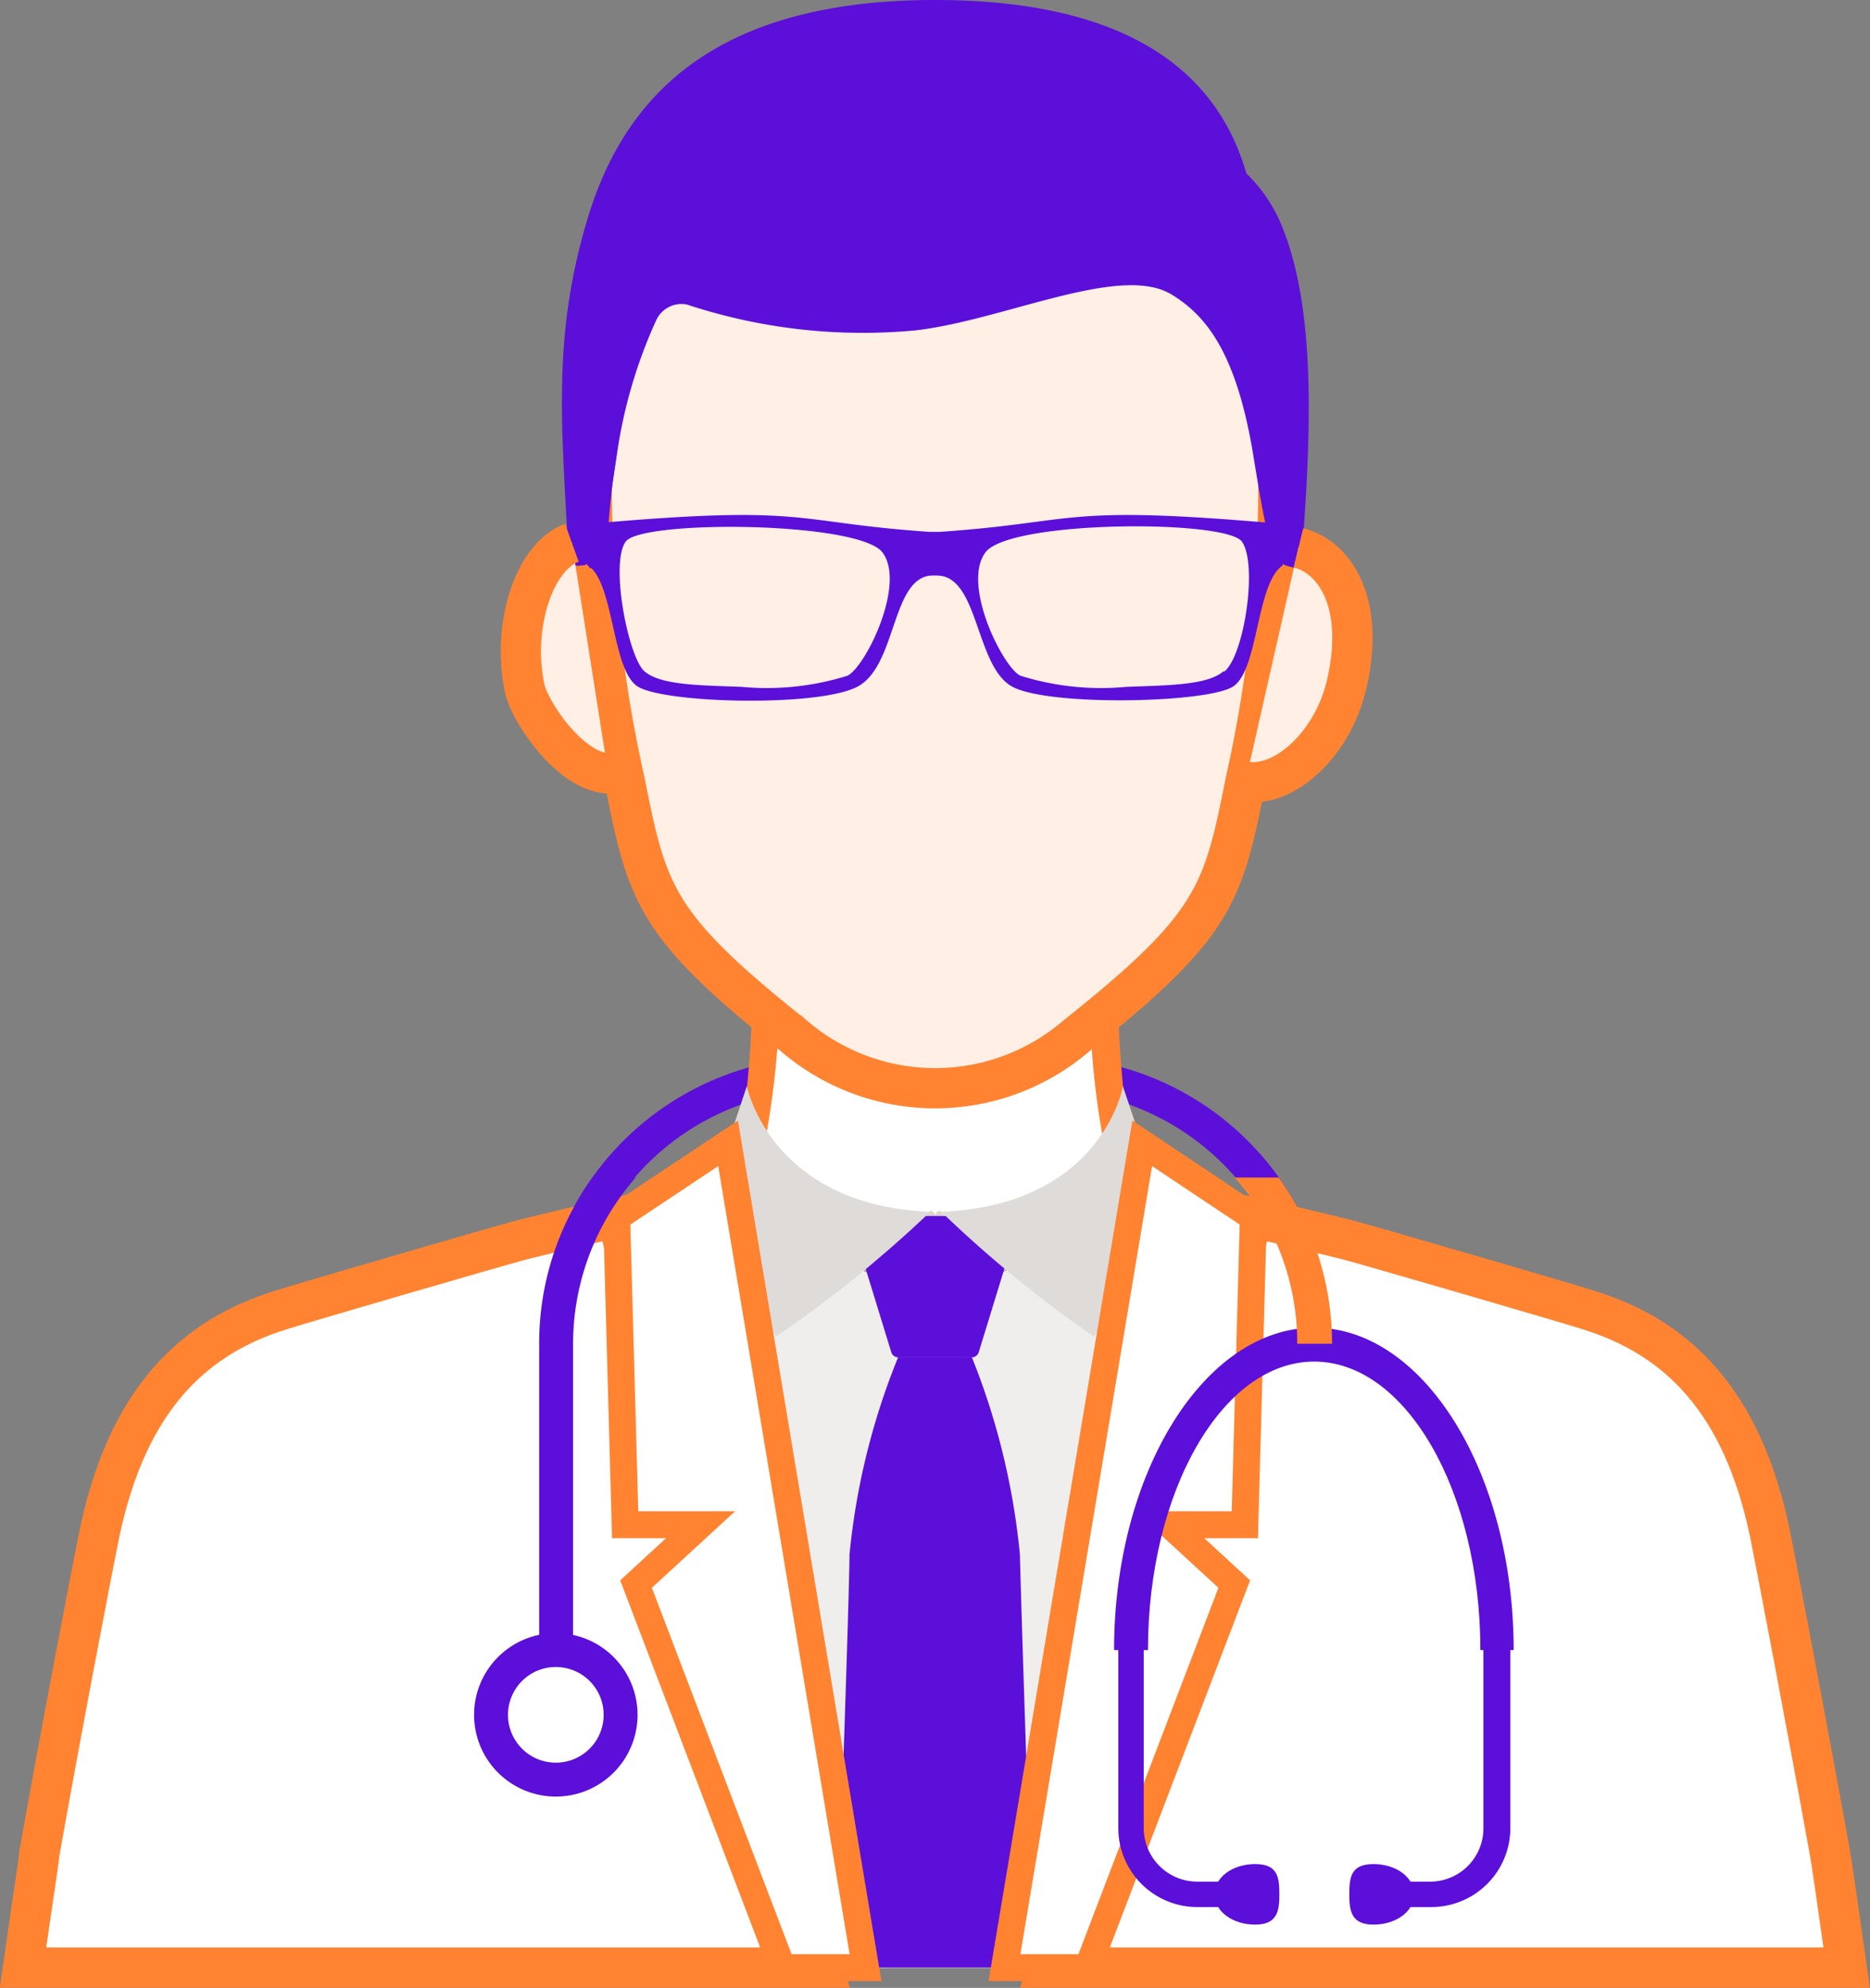 <svg id="Layer_1" data-name="Layer 1" xmlns="http://www.w3.org/2000/svg" viewBox="0 0 61.77 65.67"><rect x="0" y="0" width="61.77" height="65.67" fill="#808080" stroke="none"/><defs><style>.cls-1{fill:#efeeed;}.cls-2{fill:#5c0fd9;}.cls-3,.cls-8,.cls-9{fill:#fff;}.cls-4{fill:#ff8331;}.cls-5{fill:#dcd5c8;}.cls-6{fill:#dedbd9;}.cls-7{fill:#ffefe5;}.cls-7,.cls-8,.cls-9{stroke:#ff8331;stroke-miterlimit:10;}.cls-7,.cls-8{stroke-width:1.33px;}.cls-9{stroke-width:0.89px;}</style></defs><path class="cls-1" d="M61,65c-.3-2.11-.52-3.64-.55-3.77-.67-3.74-1.8-9.67-2-10.64-.9-4.26-3-6.4-6-7.32-.75-.24-7.14-2.1-7.93-2.31-2.64-.68-5-1.1-6.24-1.48a1.1,1.1,0,0,1-.71-.58A19.38,19.38,0,0,1,30.89,43a19.37,19.37,0,0,1-6.71-4.07,1,1,0,0,1-.71.58c-1.24.38-3.59.8-6.24,1.48-.79.21-7.18,2.07-7.93,2.31-3,.92-5.09,3.06-6,7.32-.21,1-1.34,6.9-2,10.64,0,.13-.24,1.66-.54,3.77Z"/><path class="cls-2" d="M17.81,44.39a9.49,9.49,0,0,1,9.47-9.48H34.5A9.49,9.49,0,0,1,44,44.39H42.85A8.37,8.37,0,0,0,34.5,36H27.28a8.37,8.37,0,0,0-8.35,8.36Z"/><path class="cls-3" d="M24.59,38.82a26.48,26.48,0,0,0,.72-6.23H36.46a26.48,26.48,0,0,0,.72,6.23l-6.29,3.81Z"/><path class="cls-4" d="M36,33a26.63,26.63,0,0,0,.63,5.57l-5.77,3.5-5.77-3.5A27.32,27.32,0,0,0,25.75,33H36m.87-.89h-12s0,5-.83,6.85l6.85,4.15L37.73,39c-.81-1.84-.83-6.85-.83-6.85Z"/><path class="cls-5" d="M31.05,40a.17.17,0,0,0-.16.17.17.17,0,0,0-.16-.17c-.83.8-2.06,1.77-2.23,1.93a14.3,14.3,0,0,0,2.39,1,14.74,14.74,0,0,0,2.39-1C33.11,41.8,31.87,40.83,31.05,40Z"/><path class="cls-2" d="M32.1,44.84H29.67a.24.24,0,0,1-.23-.17l-1.38-4.5h5.65l-1.38,4.5A.24.24,0,0,1,32.1,44.84Z"/><path class="cls-2" d="M34.14,65c-.24-6.59-.43-12.71-.45-13.64a23.48,23.48,0,0,0-1.59-6.53H29.67a23.18,23.18,0,0,0-1.61,6.53c0,.9-.2,7-.44,13.64Z"/><path class="cls-6" d="M25.64,44.15a9.1,9.1,0,0,1-2.17-4.67l1.2-3.6s.78,3.95,6.06,4.15A40.3,40.3,0,0,1,25.64,44.15Z"/><path class="cls-6" d="M36.13,44.15a9,9,0,0,0,2.17-4.67l-1.21-3.6c0,.11-.77,3.95-6,4.15A39.76,39.76,0,0,0,36.13,44.15Z"/><path class="cls-7" d="M30.89,2.43c-9.74,0-11.59,6.39-11.32,15.18a45.66,45.66,0,0,0,1.07,8.22c.74,3.72,1,4.74,5.56,8.37a7.16,7.16,0,0,0,9.38,0c4.56-3.63,4.82-4.65,5.56-8.37a44.89,44.89,0,0,0,1.06-8.22C42.48,8.82,40.63,2.43,30.89,2.43Z"/><path class="cls-2" d="M42.41,7.64a5.06,5.06,0,0,0-1.24-1.91C40.1,2,36.73,0,30.88,0,23.24,0,20.49,3.52,19.37,7.35S18.54,14,18.8,18.67a1.75,1.75,0,0,0,.52,0c.53-.29.76-1.63,1.07-3.74a16.13,16.13,0,0,1,1.3-4.38.92.92,0,0,1,1-.49,18.5,18.5,0,0,0,7.59.85c2.92-.35,6.74-2.21,8.42-1.18,1.08.66,2.11,1.82,2.68,5.2.35,2.1.53,3.45,1.06,3.74a2,2,0,0,0,.53.11C43.26,15,43.55,10.6,42.41,7.64Z"/><path class="cls-7" d="M18.89,17.93c-1.22.44-2,2.69-1.56,4.81.15.73,1.47,2.75,2.76,2.81"/><path class="cls-7" d="M42.89,18.1c1.27.31,2.24,1.95,1.56,4.64-.48,1.86-2,3.27-3.31,3.09"/><path class="cls-2" d="M20.38,14.92A32.39,32.39,0,0,0,20,20.18c0,2.34,0-1.41,0-1.41h-.5s-.33-.24-.41-1.2C19.38,17.05,20.38,14.92,20.38,14.92Z"/><path class="cls-2" d="M30.7,17.57c-4.64-.32-3.91-.92-11.29-.26v1.36c.88.55.79,3.43,1.64,4s6.05.7,7.3,0,1.1-3.46,2.34-3.65a2.2,2.2,0,0,1,.36,0c1.28.14,1.19,3,2.38,3.66s6.45.55,7.3,0,.76-3.42,1.64-4V17.31c-7.4-.66-6.65-.06-11.33.26ZM28,22.32a8.9,8.9,0,0,1-3.51.37c-1.42-.05-2.67-.06-3.2-.51s-1.15-3.57-.62-4.29,7.7-.67,8.48.36S28.61,22,28,22.32Zm12.41-.14c-.53.45-1.78.46-3.2.51a8.9,8.9,0,0,1-3.51-.37c-.57-.28-1.94-3-1.15-4.07s7.94-1.09,8.47-.36S41.11,21.62,40.45,22.18Z"/><path class="cls-8" d="M27.2,65,20.37,40.22c-.95.21-2,.46-3.14.74-.79.21-7.18,2.07-7.93,2.31-3,.92-5.09,3.06-6,7.32-.21,1-1.34,6.9-2,10.64,0,.13-.24,1.66-.54,3.77Z"/><path class="cls-8" d="M61,65c-.3-2.11-.52-3.64-.55-3.77-.67-3.74-1.8-9.67-2-10.64-.9-4.26-3-6.4-6-7.32-.75-.24-7.14-2.1-7.93-2.31-1.12-.28-2.19-.53-3.14-.74L34.57,65Z"/><polygon class="cls-9" points="35.93 65 40.77 52.33 38.64 50.37 41.12 50.37 41.4 40.22 37.73 37.77 33.18 65 35.93 65"/><polygon class="cls-9" points="23.14 50.37 21.01 52.33 25.84 65 28.59 65 24.05 37.77 20.37 40.22 20.65 50.37 23.14 50.37"/><path class="cls-2" d="M18.37,59.35a2.7,2.7,0,1,1,2.69-2.7A2.7,2.7,0,0,1,18.37,59.35Z"/><path class="cls-3" d="M18.37,55.07a1.58,1.58,0,1,0,1.57,1.58A1.58,1.58,0,0,0,18.37,55.07Z"/><path class="cls-2" d="M40.36,63h-.81a2.61,2.61,0,0,1-2.61-2.6V54.15h.84V60.4a1.77,1.77,0,0,0,1.77,1.76h.81Z"/><path class="cls-2" d="M42.26,62.58c0,.54-.06,1-.8,1s-1.34-.43-1.34-1,.6-1,1.34-1S42.26,62,42.26,62.58Z"/><path class="cls-2" d="M46.48,63h.81a2.61,2.61,0,0,0,2.6-2.6V54.15H49V60.4a1.76,1.76,0,0,1-1.76,1.76h-.81Z"/><path class="cls-2" d="M44.57,62.58c0,.54.06,1,.8,1s1.34-.43,1.34-1-.6-1-1.34-1S44.57,62,44.57,62.58Z"/><path class="cls-2" d="M50,54.51H48.9c0-5.25-2.46-9.53-5.49-9.53s-5.49,4.28-5.49,9.53H36.8c0-5.87,3-10.65,6.61-10.65S50,48.64,50,54.51Z"/><path class="cls-2" d="M19.57,38.9a9.38,9.38,0,0,0-1.76,5.49V54.51h1.12V44.39A8.34,8.34,0,0,1,21,38.9Z"/><path class="cls-4" d="M40.79,38.9l.18.22a8.25,8.25,0,0,1,1.88,5.27H44a9.38,9.38,0,0,0-1.76-5.49Z"/></svg>